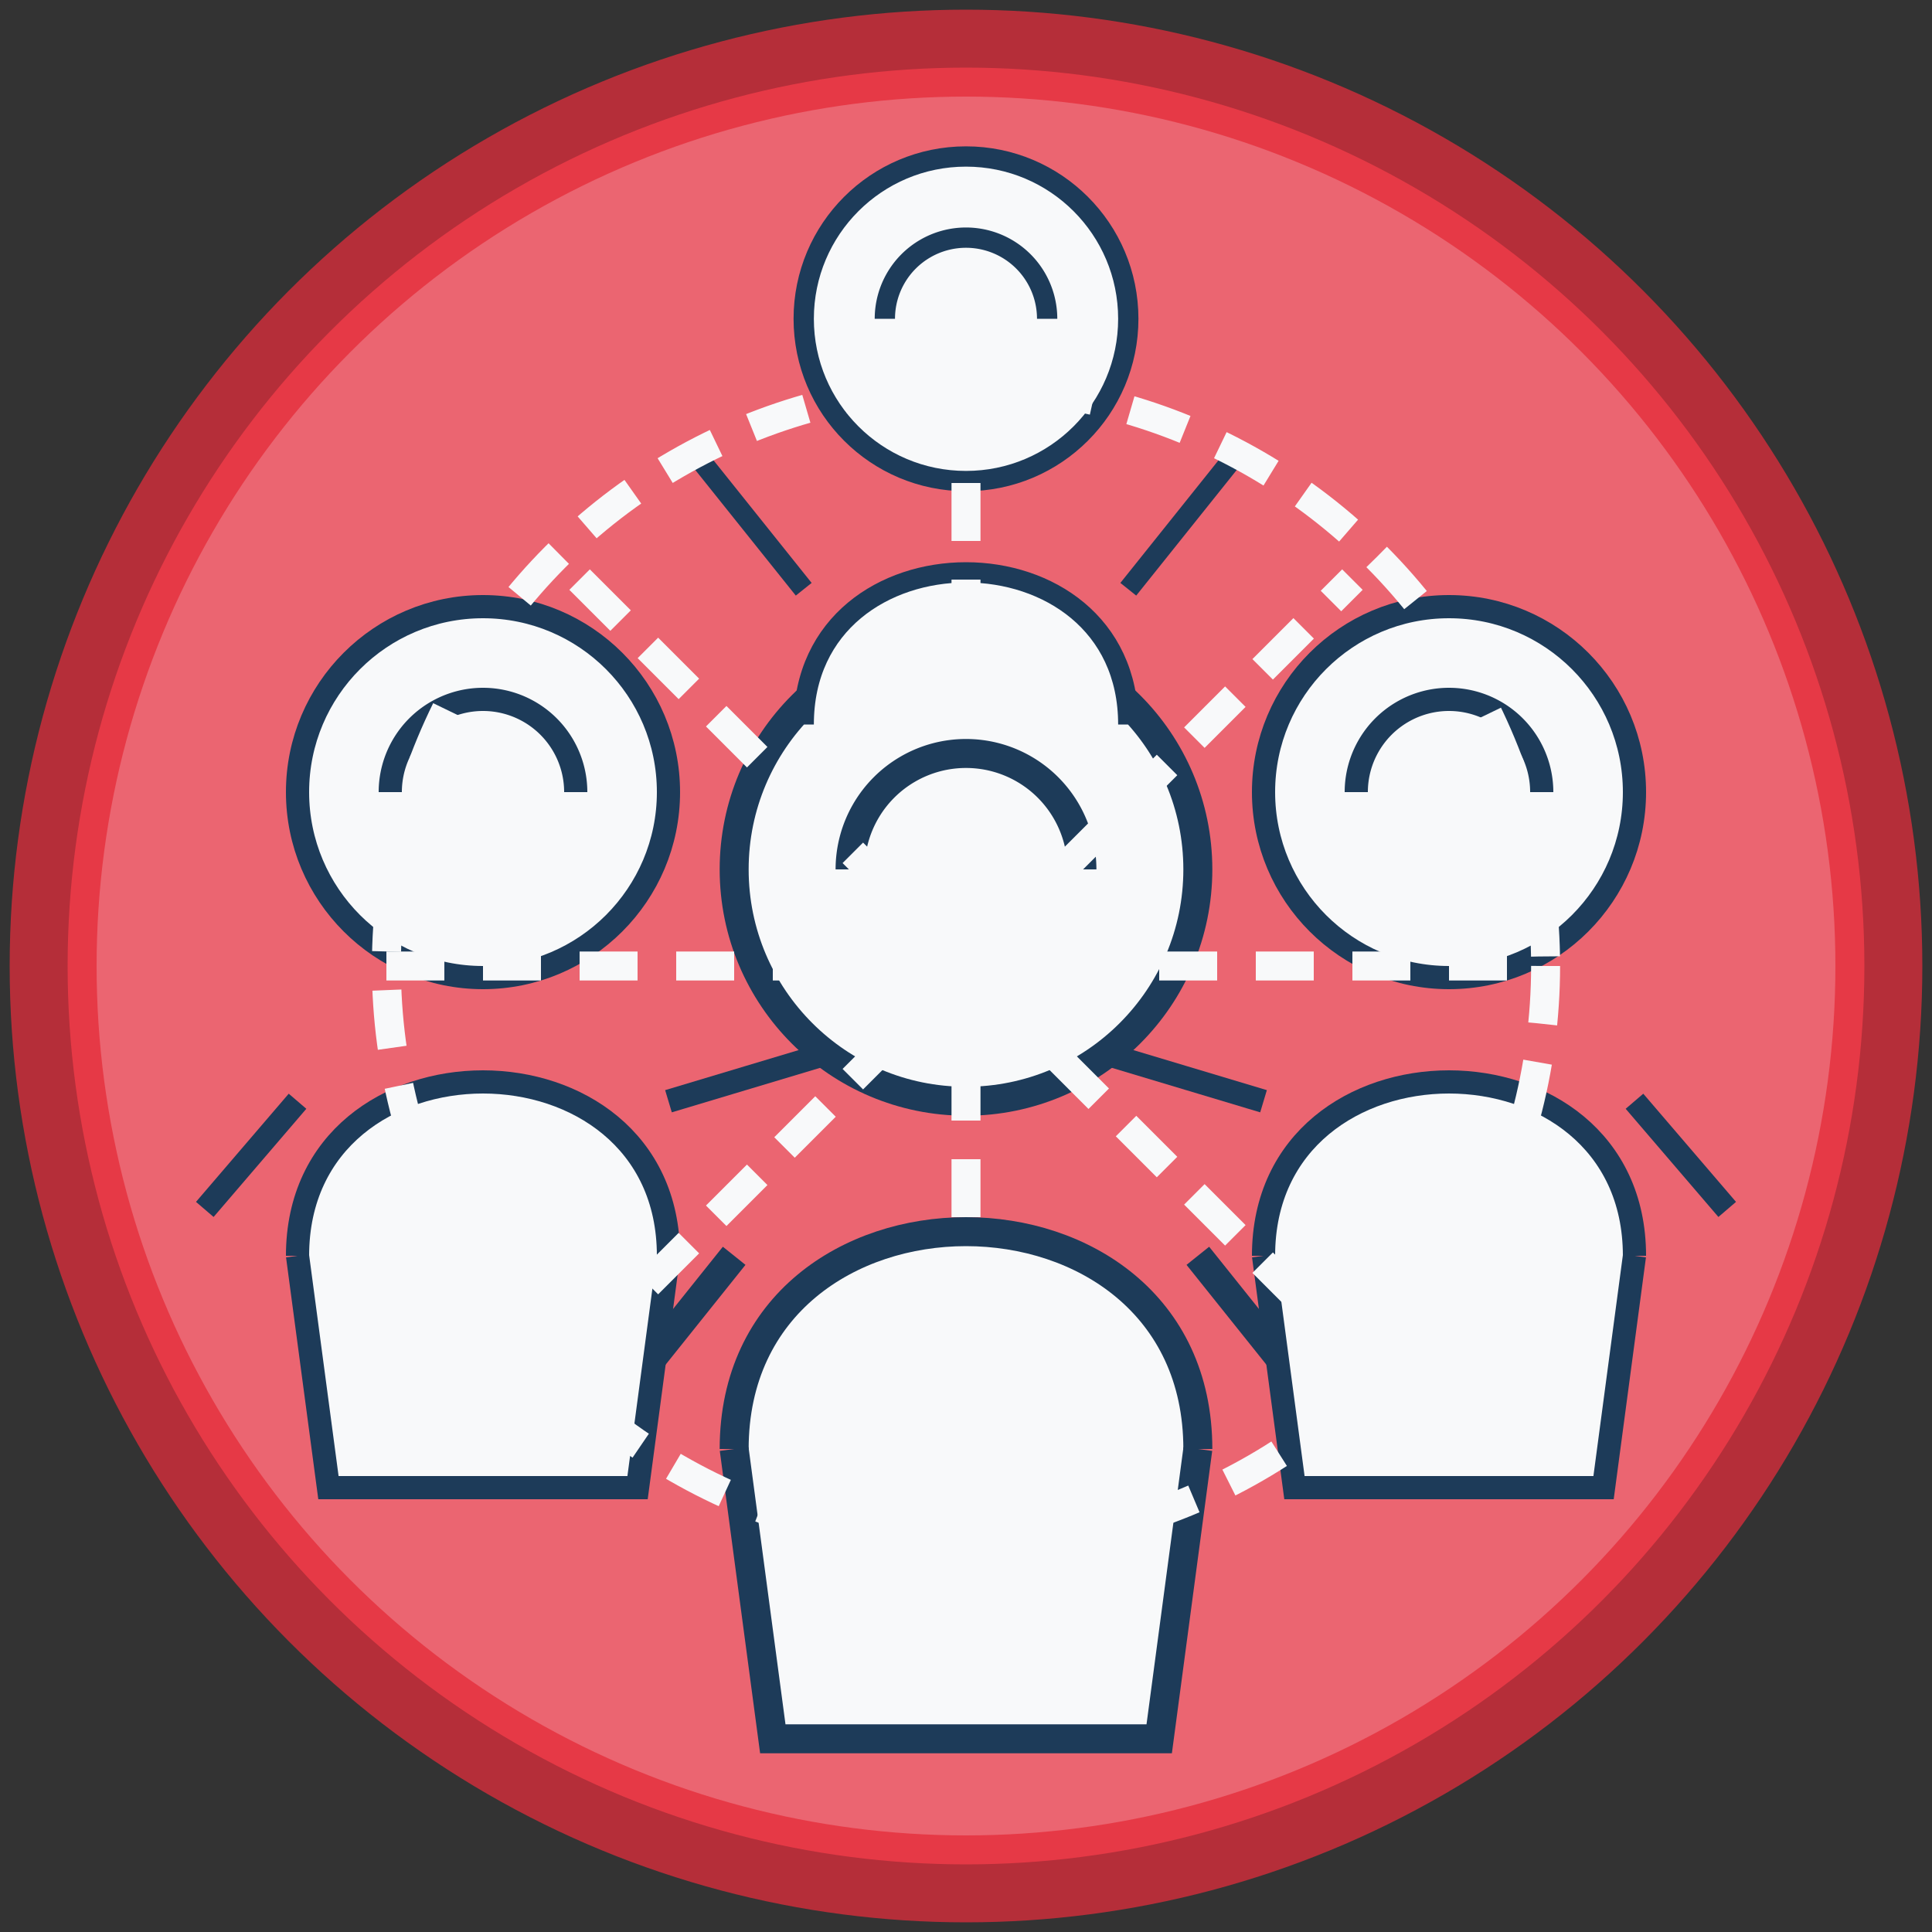 <svg xmlns="http://www.w3.org/2000/svg" viewBox="0 0 100 100" width="100" height="100">
  <rect x="0" y="0" width="100" height="100" fill="#333333" stroke="none"/>
  <!-- Background circle -->
  <circle cx="50" cy="50" r="48" fill="#e63946" />
  <circle cx="50" cy="50" r="45" fill="#eb6571" />
  
  <!-- Community/Group Icon -->
  <g transform="translate(50, 50)">
    <!-- Person 1 (center) -->
    <circle cx="0" cy="-5" r="12" fill="#f8f9fa" stroke="#1d3b59" stroke-width="1.5" /> <!-- Head -->
    <path d="M-12,25 C-12,10 12,10 12,25" fill="#f8f9fa" stroke="#1d3b59" stroke-width="1.5" /> <!-- Body -->
    <path d="M-12,25 L-10,40 L10,40 L12,25" fill="#f8f9fa" stroke="#1d3b59" stroke-width="1.5" /> <!-- Legs -->
    <path d="M-12,15 L-20,25 M12,15 L20,25" fill="none" stroke="#1d3b59" stroke-width="1.5" /> <!-- Arms -->
    <path d="M-6,-5 A6,6 0 0,1 6,-5" fill="none" stroke="#1d3b59" stroke-width="1.5" /> <!-- Smile -->
    
    <!-- Person 2 (left) -->
    <g transform="translate(-25, -5) scale(0.8)">
      <circle cx="0" cy="-5" r="12" fill="#f8f9fa" stroke="#1d3b59" stroke-width="1.5" /> <!-- Head -->
      <path d="M-12,25 C-12,10 12,10 12,25" fill="#f8f9fa" stroke="#1d3b59" stroke-width="1.5" /> <!-- Body -->
      <path d="M-12,25 L-10,40 L10,40 L12,25" fill="#f8f9fa" stroke="#1d3b59" stroke-width="1.5" /> <!-- Legs -->
      <path d="M-12,15 L-18,22 M12,15 L22,12" fill="none" stroke="#1d3b59" stroke-width="1.5" /> <!-- Arms -->
      <path d="M-6,-5 A6,6 0 0,1 6,-5" fill="none" stroke="#1d3b59" stroke-width="1.5" /> <!-- Smile -->
    </g>
    
    <!-- Person 3 (right) -->
    <g transform="translate(25, -5) scale(0.8)">
      <circle cx="0" cy="-5" r="12" fill="#f8f9fa" stroke="#1d3b59" stroke-width="1.5" /> <!-- Head -->
      <path d="M-12,25 C-12,10 12,10 12,25" fill="#f8f9fa" stroke="#1d3b59" stroke-width="1.5" /> <!-- Body -->
      <path d="M-12,25 L-10,40 L10,40 L12,25" fill="#f8f9fa" stroke="#1d3b59" stroke-width="1.5" /> <!-- Legs -->
      <path d="M-12,15 L-22,12 M12,15 L18,22" fill="none" stroke="#1d3b59" stroke-width="1.5" /> <!-- Arms -->
      <path d="M-6,-5 A6,6 0 0,1 6,-5" fill="none" stroke="#1d3b59" stroke-width="1.5" /> <!-- Smile -->
    </g>
    
    <!-- Person 4 (back) -->
    <g transform="translate(0, -30) scale(0.7)">
      <circle cx="0" cy="-5" r="12" fill="#f8f9fa" stroke="#1d3b59" stroke-width="1.5" /> <!-- Head -->
      <path d="M-12,25 C-12,10 12,10 12,25" fill="#f8f9fa" stroke="#1d3b59" stroke-width="1.5" /> <!-- Body -->
      <path d="M-12,15 L-20,5 M12,15 L20,5" fill="none" stroke="#1d3b59" stroke-width="1.5" /> <!-- Arms -->
      <path d="M-6,-5 A6,6 0 0,1 6,-5" fill="none" stroke="#1d3b59" stroke-width="1.5" /> <!-- Smile -->
    </g>
  </g>
  
  <!-- Connecting circles showing community/connection -->
  <g transform="translate(50, 50)" fill="none" stroke="#f8f9fa" stroke-width="1.5" stroke-dasharray="3,2">
    <circle cx="0" cy="0" r="30" />
    <path d="M-30,0 L30,0 M0,-30 L0,30 M-20,-20 L20,20 M-20,20 L20,-20" />
  </g>
  
  <!-- Border -->
  <circle cx="50" cy="50" r="48" fill="none" stroke="#b52e39" stroke-width="3" />
</svg>
